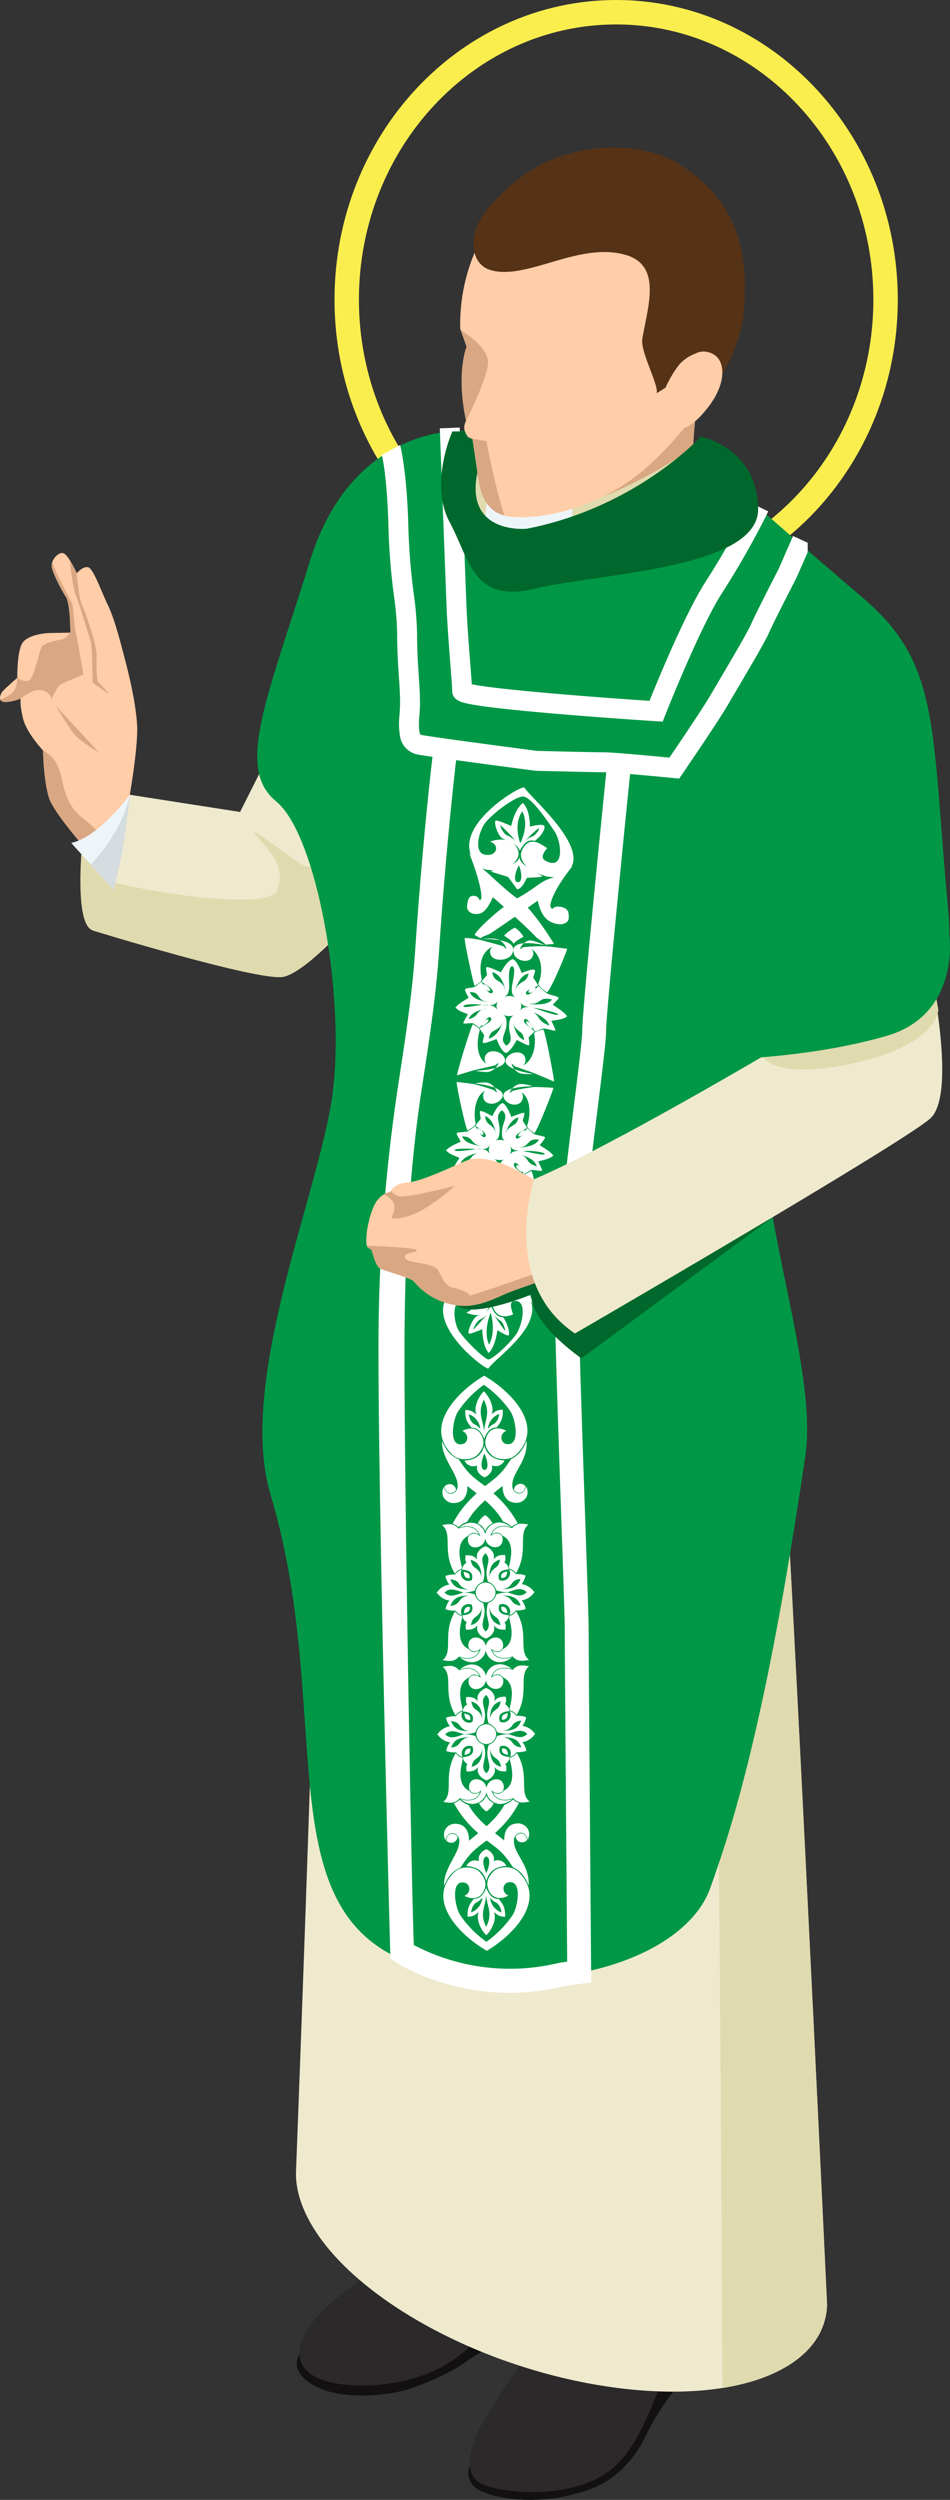 <svg id="Group_10" data-name="Group 10" xmlns="http://www.w3.org/2000/svg" xmlns:xlink="http://www.w3.org/1999/xlink" width="334.073" height="878.3" viewBox="0 0 334.073 878.3">
  <rect x="0" y="0" width="334.073" height="878.3" fill="#333333" stroke="none"/>
  <defs>
    <clipPath id="clip-path">
      <rect id="Rectangle_6" data-name="Rectangle 6" width="334.073" height="878.3" fill="none"/>
    </clipPath>
  </defs>
  <g id="Group_9" data-name="Group 9" clip-path="url(#clip-path)">
    <path id="Path_169" data-name="Path 169" d="M304.549,210.538c-54.61,0-99.039-47.223-99.039-105.269S249.939,0,304.549,0s99.039,47.223,99.039,105.269-44.429,105.269-99.039,105.269m0-201.952c-49.876,0-90.453,43.372-90.453,96.683s40.577,96.683,90.453,96.683S395,158.58,395,105.269,354.425,8.586,304.549,8.586" transform="translate(-87.876)" fill="#faee4e"/>
    <path id="Path_170" data-name="Path 170" d="M51.427,494.286s-5.92,41.5,2.391,44S74.657,511.5,74.657,511.5l-3.62-15.066Z" transform="translate(-21.116 -211.355)" fill="#e0daaf"/>
    <path id="Path_171" data-name="Path 171" d="M27.008,346.532s1.934-2.4,3.867-2.133,4.667,8.4,7.067,13.334,4.466,13.266,5.933,18.8,3.867,15.4,4.333,23.333-2.933,26.667-2.933,26.667l8.267,2.6L35.408,449.263S19.008,431.6,17.141,425.2s-2-16.386-2-16.386-5.733-6.08-7-11.08-.867-7.133-.867-7.133-3.6,1.4-5.867,1.133-1.334-2.734-.4-3.8,5.066-4.667,5.066-4.667-.133-10,2.067-12.6,7.933-3.133,9.333-3.133,7.267-.133,7.267-.133,0-10.066-1.533-12.466-4.533-8.041-5-10.554,2.6-5.779,4.334-4.78,4.466,6.934,4.466,6.934" transform="translate(0 -145.132)" fill="#ffcda8"/>
    <path id="Path_172" data-name="Path 172" d="M18.261,393.186a36.881,36.881,0,0,1,2.133-4.066c.934-1.4,4.934-2.8,4.934-2.8l4.133-1.733s-2.2-13.067-2.571-14.067-1.23-10.533-1.23-10.533-3-5.8-4.466-8.667a62.347,62.347,0,0,1-2.718-6.164,3.475,3.475,0,0,0-.149,1.677c.467,2.512,3.467,8.154,5,10.554s1.533,12.466,1.533,12.466-1.733,2.133-2.733,2.333-6.333,1.133-7.267,2.533-2.733,11.333-4.6,12-4.066-1-4.066-1,.133,4.066-2.4,5.867a17.341,17.341,0,0,1-3.514,1.829,1.433,1.433,0,0,0,1.247.77c2.267.267,5.867-1.133,5.867-1.133s4-3.466,7.133-3a4.383,4.383,0,0,1,3.733,3.133" transform="translate(-0.12 -147.588)" fill="#d9a782"/>
    <path id="Path_173" data-name="Path 173" d="M52.635,386.475a75.052,75.052,0,0,1-.334-8.933c.2-3.4-2.666-11.267-2.666-11.267a70.947,70.947,0,0,0-2.466-6.8c-1.067-2.267-1.867-10.6-1.8-11a45.921,45.921,0,0,0-2.429-4.516c.2,3.429,1.266,10.235,2.192,12.516,1.029,2.533,4.7,14.666,5.171,16.133s.641,14.267.641,14.267,5.226,3.867,5.559,3.867-3.867-4.267-3.867-4.267" transform="translate(-18.361 -147.076)" fill="#d9a782"/>
    <path id="Path_174" data-name="Path 174" d="M34.41,433.373s4.735,8.235,7.074,10.588,8.039,5.7,8.039,5.7Z" transform="translate(-14.714 -185.309)" fill="#d9a782"/>
    <path id="Path_175" data-name="Path 175" d="M51.838,495.421A100.585,100.585,0,0,0,40.419,484.4c-6.606-4.977-6.606-12.126-8.326-17.1a11.412,11.412,0,0,0-5.642-6.647s.133,9.986,2,16.386,18.267,24.066,18.267,24.066Z" transform="translate(-11.311 -196.974)" fill="#d9a782"/>
    <path id="Path_176" data-name="Path 176" d="M64.363,487.831s-10.658,14.734-20.6,16.921l18.193,20.181L70.091,495Z" transform="translate(-18.713 -208.595)" fill="#eef5f9"/>
    <path id="Path_177" data-name="Path 177" d="M67.081,524.932l8.136-29.938-5.728-7.164c-2.4,11.168-9.575,20.108-13.738,24.533Z" transform="translate(-23.839 -208.595)" fill="#d5dce0"/>
    <path id="Path_178" data-name="Path 178" d="M124.076,445.567,108.853,475.8l-38.774-6.042s-3.142,38.85-12.947,47.7c0,0,58.317,17.936,66.944,16.262s31.155-25.756,37.588-39.065-37.588-49.087-37.588-49.087" transform="translate(-24.429 -190.523)" fill="#efeace"/>
    <path id="Path_179" data-name="Path 179" d="M124.076,445.567l-2.464,4.893c3.1,6.936,12.124,27.267,14.256,33.336,2.585,7.357-.3,12.569-4.473,10.858s-21.672-16.525-16.4-10.063,9.742,10.24,6.959,18.59c-2.261,6.782-37.566,2.155-56.982-2.485-1.933,7.253-4.5,13.747-7.837,16.76,0,0,58.317,17.936,66.944,16.262s31.155-25.756,37.588-39.064-37.588-49.088-37.588-49.088" transform="translate(-24.429 -190.523)" fill="#e0daaf"/>
    <path id="Path_180" data-name="Path 180" d="M251.694,1340.595s-11.98,11.93-24.553,18.674c-13.12,7.038-30.695,20.053-36.365,26.255-6.734,7.365-9.261,14.489-4.38,19.582s17.176,6.126,27.6,4.836c10.608-1.314,22.7-5.048,32.248-15.659s34.186-14.893,44.14-17.4c3.42-.862,13.157-5.093,13.157-5.093s1.568-25.465-7.215-33.317Z" transform="translate(-78.616 -572.328)" fill="#2b2929"/>
    <path id="Path_181" data-name="Path 181" d="M302.882,1396.678s-9.737,4.231-13.157,5.094c-9.954,2.508-34.59,6.79-44.139,17.4s-21.64,14.344-32.248,15.658c-10.421,1.291-22.715.257-27.6-4.835a8.645,8.645,0,0,1-2.509-5.521l-.032.019s-4.03,5.675,5.173,10.843,25.341,3.781,33.284,1.26c6.22-1.974,15.721-6.152,20.991-10.224v.01a65.272,65.272,0,0,1,26.791-10.21s19.92-1.513,33.535-8.449Z" transform="translate(-77.96 -597.216)" fill="#121010"/>
    <path id="Path_182" data-name="Path 182" d="M330.36,1374.092s-12.476,24.235-19.216,33.27-17.925,25.813-20.076,31.119-5.162,14.484,2.151,17.638,30.545,5.306,44.025-4.445,17.352-32.983,23.375-39.867,12.763-16.778,12.763-16.778.574-18.355-5.736-29.111c0,0-20.794-7.887-37.285,8.174" transform="translate(-123.399 -583.235)" fill="#2b2929"/>
    <path id="Path_183" data-name="Path 183" d="M373.014,1418.222s-6.74,9.895-12.763,16.778-9.9,30.115-23.375,39.867-36.712,7.6-44.025,4.445a7.323,7.323,0,0,1-4.6-6.714h0s-2.836,6.268,4.706,9.369c7.621,3.133,22.408,4.559,37.669-1.014,10.245-3.742,16.129-12.078,19.268-18.23l0,.016c.05-.107.1-.212.154-.318.216-.433.423-.854.613-1.26a80.786,80.786,0,0,1,10.169-15.694s12.2-13.11,12.2-15.918c0,0,.819-10.7-.014-11.329" transform="translate(-123.031 -606.428)" fill="#121010"/>
    <path id="Path_184" data-name="Path 184" d="M350.312,757.712c-4.159-47.692-21.451-42.659-21.451-42.659L220.074,698.1l-11.87-2.424s-16.769,49.005-18.433,125.533-7.928,239.34-7.928,239.34c-.444,16.27,14.778,36.063,43,52.36,43.422,25.071,101.177,32.372,129,16.309,9.683-5.591,14.464-13.275,14.751-21.975,0,0-14.127-301.839-18.286-349.531" transform="translate(-77.752 -297.469)" fill="#efeace"/>
    <path id="Path_185" data-name="Path 185" d="M347.949,716.263,239.163,699.311l-3.933-.8c-5.755,13.5-8.754,34.368-8.754,34.368s8.433-27.162,12.687-31.311,69.269,15.787,69.269,15.787l19.661,13.259s14.047,29.549,18.109,64.982c2.808,24.5,4.134,222.314,4.685,342.074,8.469-1.338,15.973-3.73,22.049-7.238,9.683-5.591,14.464-13.275,14.751-21.974,0,0-14.127-301.839-18.286-349.531s-21.451-42.659-21.451-42.659" transform="translate(-96.841 -298.68)" fill="#e0daaf"/>
    <path id="Path_186" data-name="Path 186" d="M347.949,715.053,239.163,698.1l-11.87-2.424s-.3.887-.817,2.56c6.352,6,30.53,27.85,56.358,38.05,24.371,9.624,63.661-2.742,76.838-14.738-5.764-8.217-11.723-6.5-11.723-6.5" transform="translate(-96.841 -297.47)" fill="#1f1d1d"/>
    <path id="Path_187" data-name="Path 187" d="M273.9,734.546a149.69,149.69,0,0,0,29.209,16.1c1.1.434,2.23.818,3.385,1.164v-14.4l-32.44-8.155Z" transform="translate(-117.121 -311.83)" fill="#1f1d1d"/>
    <path id="Path_188" data-name="Path 188" d="M221.006,430.6s-8.278,64.6,2.665,70.606c0,0,10.419,31.185,33.708,45.839s58.092,10.205,68.036,7.065,22.766-18.579,22.766-18.579l4.195-16.546s2.366-.559,7.057-12.223,13.346-114.105,13.346-114.105l-29.569-55.124-96.035-10.818Z" transform="translate(-93.219 -139.701)" fill="#383636"/>
    <path id="Path_189" data-name="Path 189" d="M352.3,638.13l4.195-16.546s2.366-.559,7.058-12.224c1.8-4.482,4.19-22.372,6.448-42.7-14.87.374-40.177,2.264-40.177,2.264s-8.034,33.827,6.069,33.493-10.663,45.437-10.663,45.437-16.971,8.6-12.019,1.974,10.13-27.062,10.13-27.062c-3.947,13.531-21,27.062-21,27.062l-30.708-6.9-8.193-31.583c.423,12.263,2.96,29.881,2.96,29.881s-7.329-.7-19.034-16.49-19.726-41.862-19.726-41.862c1.691,18.887,10.571,35.942,10.571,35.942l-3.9-.491c5.295,9.887,13.925,22.587,26.269,30.7l32.641,10.386c15.789,1.471,30.421-.849,36.315-2.711,9.944-3.14,22.766-18.579,22.766-18.579" transform="translate(-97.336 -242.303)" fill="#1f1d1d"/>
    <path id="Path_190" data-name="Path 190" d="M221.731,430.6s-1.153,9.005-2.03,20.6c4.077,5.226,10.16,12.9,19.683,24.824l26.28-145.288L268.235,329,247.9,326.71Z" transform="translate(-93.944 -139.7)" fill="#1f1d1d"/>
    <path id="Path_191" data-name="Path 191" d="M249.9,301.085l-7.356,3.706L216.591,443.1s-21.051-26.98-27.2-36.386c-9.566-14.644-19.742-38.669-19.742-38.669s6.131-40.8,25.159-75.688c13.951-25.576,49.452-26.1,49.452-26.1Z" transform="translate(-72.543 -113.851)" fill="#383636"/>
    <path id="Path_192" data-name="Path 192" d="M373.884,252.325s-2.556,19.548,0,25.371-37.759,22.555-52.76,19.131-19.34-33.688-19.34-33.688Z" transform="translate(-129.042 -107.894)" fill="#d9a782"/>
    <path id="Path_193" data-name="Path 193" d="M356.29,647.392a1.368,1.368,0,0,0,.437-.266c-.255-1.537-.437-2.33-.437-2.33,1.705,13.074-43.06,31.8-73.163,19.915s-55.54-37.694-55.54-37.694-.185.848-.424,2.32a4.067,4.067,0,0,0,.424.275s10.419,31.185,33.708,45.839,58.091,10.205,68.035,7.065S352.1,663.938,352.1,663.938Z" transform="translate(-97.134 -268.111)" fill="#1f1d1d"/>
    <path id="Path_194" data-name="Path 194" d="M355.923,685.445c1.705,13.073-43.5,32.394-73.6,20.506s-55.541-37.694-55.541-37.694-.944-7.62-1.424-17.8a81.445,81.445,0,0,1,1.424-18.909s25.438,25.806,55.541,37.694,74.869-6.841,73.163-19.915a91.977,91.977,0,0,1,1.617,12.777c.6,8.38-1.18,23.338-1.18,23.338" transform="translate(-96.33 -270.05)" fill="#383636"/>
    <path id="Path_195" data-name="Path 195" d="M433.992,675.389a91.976,91.976,0,0,0-1.617-12.777c.9,6.918-11.212,15.418-27.277,20.129,2.813,7.19,7.124,21.076,5.14,34.785,13.655-5.015,23.382-12.606,22.574-18.8,0,0,1.778-14.958,1.18-23.338" transform="translate(-173.219 -283.331)" fill="#1f1d1d"/>
    <path id="Path_196" data-name="Path 196" d="M408.718,503.77c4.813-26.278,11.635-107.019,11.635-107.019l-29.569-55.123L343.446,336.3l-4.051,3.4L329.266,499.58s40.058,5.263,79.452,4.19" transform="translate(-140.793 -143.799)" fill="#1f1d1d"/>
    <path id="Path_197" data-name="Path 197" d="M350.576,320.934,344.12,328.5l-6.607,155.052S442,497.1,475.663,472.329c0,0-3.39-76.814-13.838-100.42s-66.4-64.455-66.4-64.455Z" transform="translate(-144.32 -131.467)" fill="#383636"/>
    <path id="Path_198" data-name="Path 198" d="M295.057,270.109s-9.677,16.161,12.861,23.147,64.457-23.942,64.457-23.942l2.753,21.831S341.5,314.893,309.27,312.864s-14.213-42.755-14.213-42.755" transform="translate(-124.019 -115.158)" fill="#e0daaf"/>
    <path id="Path_199" data-name="Path 199" d="M296.737,544.955l-7.56-4.584.824-9.417-5.6-3.394-.824,9.417-7.56-4.585-.594,6.789,7.56,4.584-2.012,22.993,5.6,3.394,2.013-22.993,7.56,4.585Z" transform="translate(-117.771 -225.583)" fill="#a1b3be"/>
    <path id="Path_200" data-name="Path 200" d="M287.405,417.931l-.412-1.239c-17.087-51.4-4.389-150.929-4.293-151.9l1.357.133c-.1.962-12.618,98.661,3.822,150.091,29.844-40.2,84.6-114.683,81.788-125.8l1.319-.333c3.7,14.639-79.283,123.274-82.8,128Z" transform="translate(-118.903 -113.223)" fill="#a1b3be"/>
    <path id="Path_201" data-name="Path 201" d="M328.427,305.2c-6.361,1.5-12.441,1.864-17.53.286-6.381-1.978-10.176-4.692-12.343-7.566l-1.548,20.366c2.911,3.711,7.682,6.332,15.244,6.808a70.642,70.642,0,0,0,14.55-.678Z" transform="translate(-126.999 -127.392)" fill="#eef5f9"/>
    <path id="Path_202" data-name="Path 202" d="M284.954,163.77s-3.8,8.933-.189,26.035a4.571,4.571,0,0,0-.468,3.548,3.454,3.454,0,0,0,2.652,2.715s.985,6.547,1.78,11.912,1.887,12.817,9.24,15,32.388-.2,51.464-17.883,25.732-33.283,30.2-48.981-.1-45.7-29.648-55.774-55.4,15.008-61.69,29.143a64.8,64.8,0,0,0-5.584,27.917Z" transform="translate(-120.869 -41.913)" fill="#ffcda8"/>
    <path id="Path_203" data-name="Path 203" d="M290.149,269.314s.985,6.547,1.779,11.912,1.888,12.816,9.24,15c.08.023.174.043.258.066-3.326-10.14-6.321-26.186-6.321-26.186Z" transform="translate(-124.067 -115.158)" fill="#d9a782"/>
    <path id="Path_204" data-name="Path 204" d="M363.143,166.936c1.936-2.418,12.166-10.608,14.24,4.952,4.234-6.865,7.707-15.1,8.485-23.047,2.667-27.222-6.331-41.76-21.573-51.811-15.514-10.231-41.637-8.169-57.675,4.644-10.245,8.184-14.3,14.39-15.4,19.553-.914,4.3-.163,10.823,6.027,12.472,12.725,3.389,30.956-10.177,47.2-5.413,12.69,3.722,7.84,17.766,5.828,29.35-.812,4.672,5.843,16.275,5.034,19.252l3.109-1.968a40.209,40.209,0,0,1,4.722-7.984" transform="translate(-124.389 -38.71)" fill="#563317"/>
    <path id="Path_205" data-name="Path 205" d="M411.718,242.471c1.8.963,5.9,2.227,13-6.676s6.347-16.71,2.3-19.013-7.623-.435-9.374,2.737-5.925,22.953-5.925,22.953" transform="translate(-176.049 -92.257)" fill="#ffcda8"/>
    <path id="Path_206" data-name="Path 206" d="M283.067,202.668l2.058,5.849s-3.8,8.933-.189,26.035c0,0,6.923-13.672,7.7-19.824.716-5.643-8.1-11.18-9.571-12.06" transform="translate(-121.039 -86.66)" fill="#d9a782"/>
    <path id="Path_207" data-name="Path 207" d="M231,264.537s-39.258-3.2-54.437,45.644-26.207,72.767-11.88,84.479,24.42,68.638,19.8,102.958S150.785,598.381,162.7,638.195c24.471,81.777-5.584,155.224,60.744,167.7,45.334,8.528,85.846-6.655,93.922-29.543,5.915-16.761,18.882-52.528,33.43-152.018,5.171-35.361-25.079-105.6-10.56-132.657s66.659,4.62,60.719-59.4-2.64-85.8-29.7-108.9-44.879-38.939-44.879-38.939S303.2,302.21,279.2,307.725s-35.245,4.541-41.623-3.729-2.145-24.83-2.145-24.83l-1.78-11.913s-1.554.477-2.653-2.715" transform="translate(-67.567 -113.097)" fill="#009846"/>
    <path id="Path_208" data-name="Path 208" d="M287.233,678.722c-.845-3.64-.235-9.073,2.752-11.192,1.033-.733,4.206-.354,4.206-.354a68.6,68.6,0,0,0-7.533-2.29c-1.064-.231-6.085-.794-6.092-.772-.243.777,3.254,16.948,3.832,17.011A13.6,13.6,0,0,0,287,679.348c.088-.084.12-.385.23-.626" transform="translate(-119.964 -283.973)" fill="#fff" fill-rule="evenodd"/>
    <path id="Path_209" data-name="Path 209" d="M299.427,668.022c-1.938-1.859-4.972-1.342-4.859,1.168.16,3.573,5,3.364,6.562.737,2.439-4.094-9.587-5.184-9.587-5.184.012.02,3.684-.674,5.034-.105a4.832,4.832,0,0,1,2.85,3.385" transform="translate(-124.663 -284.101)" fill="#fff" fill-rule="evenodd"/>
    <path id="Path_210" data-name="Path 210" d="M304.349,699.7a3.681,3.681,0,0,1,3.765,3.7,3.854,3.854,0,0,1-4.177,3.342,3.648,3.648,0,0,1-3.667-3.7,3.71,3.71,0,0,1,4.08-3.343" transform="translate(-128.393 -299.188)" fill="#fff" fill-rule="evenodd"/>
    <path id="Path_211" data-name="Path 211" d="M305.588,702.6a2,2,0,0,1,2.045,2,2.088,2.088,0,0,1-2.267,1.806,1.994,1.994,0,0,1-2.017-2,2.046,2.046,0,0,1,2.24-1.807" transform="translate(-129.71 -300.428)" fill="#fff" fill-rule="evenodd"/>
    <path id="Path_212" data-name="Path 212" d="M293.158,692.332c.174,1.626,1.722,2.681,2.091,2.4.47-.364-.583-2.073-2.091-2.4" transform="translate(-125.354 -296.039)" fill="#fff" fill-rule="evenodd"/>
    <path id="Path_213" data-name="Path 213" d="M319.646,680.777c1.251-3.546,1.315-8.931-1.445-11.343-.951-.831-4.158-.738-4.158-.738a57.747,57.747,0,0,1,7.912-1.465c1.224-.085,6.926.252,6.926.252.074.6-6.005,15.939-6.719,15.918a13.321,13.321,0,0,1-2.366-1.989,4.312,4.312,0,0,1-.15-.637" transform="translate(-134.283 -285.301)" fill="#fff" fill-rule="evenodd"/>
    <path id="Path_214" data-name="Path 214" d="M311.351,668.563c2.168-1.685,5.123-.882,4.731,1.607-.557,3.543-5.45,2.888-6.671.144-1.9-4.278,10.311-4.177,10.311-4.177-.014.018-3.72-1.135-5.12-.691a5.109,5.109,0,0,0-3.251,3.118" transform="translate(-132.217 -284.499)" fill="#fff" fill-rule="evenodd"/>
    <path id="Path_215" data-name="Path 215" d="M320.83,693.525c-.349,1.607-1.943,2.589-2.312,2.24-.434-.41.841-2,2.312-2.24" transform="translate(-136.16 -296.549)" fill="#fff" fill-rule="evenodd"/>
    <path id="Path_216" data-name="Path 216" d="M283.948,719.389c-1.262,3.686-1.193,8.818,1.884,11.18,1.026.787,3.863.716,3.863.716.147.14-6.095,1.565-7.864,1.967-1.458.331-6.867,1.42-6.867,1.42-.175-.591,5.375-17.374,6.274-17.435a11.445,11.445,0,0,1,2.533,1.539c.073.072.086.378.177.614" transform="translate(-117.572 -306.689)" fill="#fff" fill-rule="evenodd"/>
    <path id="Path_217" data-name="Path 217" d="M295.5,737.61c-1.886,1.679-4.741.909-4.387-1.582.5-3.546,4.978-2.9,6.1-.164,1.745,4.266-9.933,4.634-9.933,4.634.013-.026,4.137.648,5.434.216a4.493,4.493,0,0,0,2.789-3.1" transform="translate(-122.841 -313.68)" fill="#fff" fill-rule="evenodd"/>
    <path id="Path_218" data-name="Path 218" d="M291.913,716.475c.341-1.63,2.006-2.669,2.378-2.327.448.412-.774,1.961-2.378,2.327" transform="translate(-124.821 -305.34)" fill="#fff" fill-rule="evenodd"/>
    <path id="Path_219" data-name="Path 219" d="M316.4,720.795c.7,3.694.224,8.927-2.953,11.071-1.086.733-4.094.353-4.094.353-.163.132,6.042,2.068,7.29,2.441,1.056.316,5.982,1.937,5.982,1.937.269-.572-2.824-17.7-3.5-17.82a11.056,11.056,0,0,0-2.5,1.409c-.085.075-.119.376-.226.609" transform="translate(-132.277 -307.346)" fill="#fff" fill-rule="evenodd"/>
    <path id="Path_220" data-name="Path 220" d="M307.12,738.132c1.778,1.853,4.8,1.338,4.741-1.164-.086-3.563-4.885-3.354-6.3-.735-2.2,4.082,9.157,5.31,9.157,5.31-.012-.023-3.667.529-4.958-.038a4.624,4.624,0,0,1-2.643-3.373" transform="translate(-130.537 -313.976)" fill="#fff" fill-rule="evenodd"/>
    <path id="Path_221" data-name="Path 221" d="M273.967,693.769c.038-.049.114-.122.115-.146s-.064-.1-.1-.15l.211.01c1.114-1.318,4.88-2.778,4.915-2.867.093-.24-1.56-2.542-1.331-2.96.3-.551,2.983-.259,3.952-.761.551-.286,2.545-1.759,2.545-1.759.23.318,2.5,4.742,3.478,3.762,1.168-1.168-3.125-3.535-3.351-3.85-.172-.24,1.693-2.161,1.767-2.485.065-.284-.476-2.435-.185-2.674.528-.432,4.258,1.768,4.258,1.768.057-.034,1.885-4.187,3.568-4.572l.006-.068c1.616.479,3.112,4.89,3.112,4.89.044.034,4.178-1.729,4.549-1.366.293.287-.5,2.409-.47,2.651.052.394,1.558,2.414,1.416,2.577-.42.483-4.8,2.358-3.766,3.581.95,1.124,3.85-3.454,3.879-3.485.1-.112,1.8,1.628,2.3,1.958.925.612,3.77.763,3.95,1.25s-1.83,2.654-1.82,2.694c.078.332,3.724,2.109,4.66,3.619l.156.02c-.029.031-.086.078-.088.093s.046.077.068.116l-.156-.027c-1.189,1.189-5.122,1.9-5.122,1.9-.111.189,1.475,2.984,1.271,3.266-.281.39-3.005-.434-3.906-.111-.484.173-2.423,1.433-2.437,1.413-.239-.358-2.269-4.888-3.362-3.861-1.239,1.164,3,3.572,3.244,3.939.176.267-1.653,2.076-1.735,2.4-.072.282.411,2.449.12,2.674-.528.408-4.3-1.779-4.3-1.779-.059.035-1.967,4.246-3.487,4.584,0-.027,0-.041,0-.068-1.487-.525-2.79-4.848-2.79-4.848-.042-.029-3.92,1.791-4.339,1.412-.3-.269.483-2.452.448-2.662-.061-.369-1.772-2.252-1.62-2.457.458-.614,4.839-2.452,3.8-3.726-.888-1.088-3.846,3.539-3.923,3.646a24.5,24.5,0,0,1-2.47-1.533c-.948-.428-3.831.006-4-.311-.214-.408,1.749-3.117,1.749-3.117-.1-.238-3.643-1.222-4.573-2.573l-.212,0m19.767-14.214c-2.511,1.835-1.076,3.611-.907,6.33.066,1.072-.027,3.13-.793,3.843-.743.691-2.915,2.493-3.365,2.956-.6.613-2.654.664-4.251.509-2.14-.208-7.363-.274-7.37.383-.007.761,5.149-.06,7.368-.347,1.591-.206,3.682.113,4.195.749.428.532,2.379,2.525,3.007,3.25.681.786.521,2.83.339,3.889-.463,2.687-.713,6.326.141,6.364.976.043.955-3.583.8-6.279-.064-1.07.016-3.126.784-3.84.74-.688,3.015-2.491,3.487-2.955.657-.646,2.89-.676,4.309-.425,1.959.345,7.108,1.576,7.189,1,.116-.833-5.175-1.26-7.18-1.117-1.44.1-3.7-.184-4.225-.832-.417-.516-2.468-2.516-3.116-3.251-.685-.777-.529-2.832-.333-3.893.5-2.671,2.121-4.312-.074-6.331M305.9,699.246c-.91-3.284-6.623-4.278-6.623-4.278a9.422,9.422,0,0,1,1.755.5c2.187,1.3,1.089,2.69,4.868,3.781m-7.972,6.241c-3.437-1.139-3.844-6.71-3.844-6.71a7.463,7.463,0,0,0,.522,1.937c1.426,2.256,2.934,1.505,3.322,4.773m8.751-15.636c-1.452,2.861-7.244,2.817-7.244,2.817a9.267,9.267,0,0,0,1.8-.32c2.352-1.1,1.487-2.774,5.439-2.5m-7.148-7.773c-3.586.809-4.8,6.328-4.8,6.328a7.53,7.53,0,0,1,.781-1.881c1.753-2.118,3.185-1.23,4.018-4.448m-20.448,16.1c1.4-3.2,7.506-3.839,7.506-3.839a10.056,10.056,0,0,0-1.868.384c-2.565,1.214-1.659,2.778-5.638,3.454m7.668,6.739c3.425-.813,4.311-6.318,4.311-6.318a7.871,7.871,0,0,1-.718,1.879c-1.615,2.115-2.869,1.226-3.592,4.438m-7.082-16.192c.985,3.061,7.014,3.4,7.014,3.4a11.636,11.636,0,0,1-1.819-.436c-2.431-1.162-1.357-2.749-5.2-2.962m8.055-7.132c3.32,1.141,3.893,6.719,3.893,6.719a7.445,7.445,0,0,0-.54-1.938c-1.457-2.259-2.913-1.506-3.353-4.781" transform="translate(-117.148 -289.491)" fill="#fff" fill-rule="evenodd"/>
    <path id="Path_222" data-name="Path 222" d="M319.278,717.678c-.123-1.635-1.576-2.778-2.009-2.454-.5.376.624,2.04,2.009,2.454" transform="translate(-135.611 -305.804)" fill="#fff" fill-rule="evenodd"/>
    <path id="Path_223" data-name="Path 223" d="M302.664,744.037c-.783,1.39-2.732,2.258-2.849,2.587s1.223,2.074,2.475,3.016c.076.057.1.074.193.009a10.744,10.744,0,0,0,2.858-2.761c-.106-.431-2.02-1.393-2.654-2.849h-.022" transform="translate(-128.197 -318.148)" fill="#fff" fill-rule="evenodd"/>
    <path id="Path_224" data-name="Path 224" d="M285.013,746.144c1.162.883,2.624,1.1,3.46,1.825,2.863,2.482,12.486,13.293,12.486,13.293.285-.132,1.331-5.629,4.539-5.788a4.269,4.269,0,0,1,4.359,2.76c.341,1.03-.519,3.309-.519,3.309-.255-.054-4.9-3.126-4.967-.04-.12,5.521,4.187,16.192,4.187,16.192-.058.007-3.6-5.3-5.128-6.782-3.163-3.058-4.714-6.261-9.346-10.318-4.108-3.6-11.865-12.537-11.621-13.138.072-.177,1.7-.735,2.549-1.314" transform="translate(-120.778 -319.049)" fill="#fff" fill-rule="evenodd"/>
    <path id="Path_225" data-name="Path 225" d="M321.913,769.737c.305,2.212,3.735,2.468,4.089,1.48a2.066,2.066,0,0,0-.206-.8c-.7-1.955-2.833-2.275-3.883-.679" transform="translate(-137.649 -328.702)" fill="#fff" fill-rule="evenodd"/>
    <path id="Path_226" data-name="Path 226" d="M297.072,777.377c0-.006-.041,0-.043,0-.439.564-2.77,4.1-2.77,4.1-.107.077-5.122,1.508-5.08,1.58.348.6,6.977,2.278,7.281,5.542.011.121.007.121.03,0,.612-3.217,7.306-4.629,7.523-4.927s-4.5-1.932-4.5-1.932c-.121-.11-.963-3.709-2.443-4.362m-.449,8.422c-.612-1.448-1.132-5.955.306-5.884s.44,4.5-.306,5.884" transform="translate(-123.652 -332.402)" fill="#fff" fill-rule="evenodd"/>
    <path id="Path_227" data-name="Path 227" d="M300.543,747.415c-1.076.868-2.3,1.064-3.186,1.726-3.228,2.421-13.931,12.1-13.931,12.1-.253-.151-.809-5.674-4.651-5.931-2.583-.173-4.548.879-5.323,2.386-.5.979.076,3.354.076,3.354.3-.025,6.181-2.626,5.789.294-.73,5.424-7.445,15.724-7.445,15.724a92.253,92.253,0,0,1,7.326-6.31c4.252-2.852,5.762-6.033,11.137-9.561,4.586-3.01,12.529-11.529,12.231-12.385-.064-.184-1.376-.81-2.023-1.4" transform="translate(-116.252 -319.593)" fill="#fff" fill-rule="evenodd"/>
    <path id="Path_228" data-name="Path 228" d="M280.081,768.43c-.686,2.2-4.713,2.163-4.936,1.177-.033-.146.213-.552.335-.772a2.7,2.7,0,0,1,4.6-.405" transform="translate(-117.65 -328.104)" fill="#fff" fill-rule="evenodd"/>
    <path id="Path_229" data-name="Path 229" d="M280.338,798.178c3.294-1.112,2.752-4.157.562-4.611-6.413-1.33-5.041,8.484-2.927,11.389,3.01,4.135,8.979,9.622,10.155,9.682,1.248.064,7.032-4.964,9.856-8.986,1.968-2.8,4.249-12.542-1.1-11.474-1.826.365-.043,4.618-.043,4.618a8.525,8.525,0,0,1-2.515.69c-2.183.144-4.088-1.019-4.734-3.985-.37-1.7.226-3.58,2.248-5.4,1.209-1.088,3.007-1.528,5.308-1.3a5.808,5.808,0,0,1,3.871,2.039c9.408,10.375-10.243,22.958-12.9,26.977a.014.014,0,0,1-.018,0c-1.136.544-25.22-17.817-11.913-27.756a9.09,9.09,0,0,1,5.1-1.876c2.811-.117,4.64.492,5.68,1.694,1.738,2.008,2.191,3.942,1.667,5.6-.914,2.887-2.806,3.826-5.343,3.537a10.241,10.241,0,0,1-2.956-.833" transform="translate(-116.388 -337.02)" fill="#fff" fill-rule="evenodd"/>
    <path id="Path_230" data-name="Path 230" d="M299.985,805.327c1.709,2.326,2.461,5.915,1.924,6.393-.432.385-3.9-1.815-3.9-1.815-.053.037-.684,5.766-3.1,7.985l-.011-.011c-2.2-2.453-2.246-8.307-2.246-8.307-.039-.035-4.383,1.9-4.741,1.521-.571-.6,1.387-5.617,3.074-6.255,1.287-.487,3.74-1.208,4.756-3.718h0c.779,2.582,2.2,4.193,4.248,4.207m-4.963,9.606c2.651-4.7.58-11.171.58-11.171s-2.755,6.292-.58,11.171m-3.45-8.612a9.16,9.16,0,0,0,2.651-1.791c.069.034-4.6,5.13-4.634,5.1-.152-.152.694-2.153,1.983-3.305m7.737.439a10.109,10.109,0,0,1-2.389-2.032c-.074.029,3.713,5.487,3.765,5.446a5.91,5.91,0,0,0-1.376-3.414" transform="translate(-123.064 -342.557)" fill="#fff" fill-rule="evenodd"/>
    <path id="Path_231" data-name="Path 231" d="M288.778,630.849c-1.094,3.666-1.2,8.846,1.756,11.293,1.006.833,4.3.738,4.3.738.141.151-6.456,1.536-7.835,1.892-1.242.321-6.176,1.854-6.176,1.854-.222-.566,5.06-17.89,5.563-17.933a11.488,11.488,0,0,1,2.228,1.536c.073.077.078.381.16.62" transform="translate(-120.078 -268.827)" fill="#fff" fill-rule="evenodd"/>
    <path id="Path_232" data-name="Path 232" d="M300.213,649.293c-2.217,1.685-5.267.881-4.931-1.607.479-3.543,5.662-2.888,6.925-.144,1.97,4.278-10.307,4.565-10.307,4.565.014-.026,3.608.747,5.029.3a5.121,5.121,0,0,0,3.284-3.118" transform="translate(-124.816 -275.908)" fill="#fff" fill-rule="evenodd"/>
    <path id="Path_233" data-name="Path 233" d="M309.257,618.393c2.449.1,4.352-1.4,4.493-3.343s-1.512-3.6-3.983-3.7-4.617,1.4-4.738,3.342,1.78,3.6,4.228,3.7" transform="translate(-130.427 -261.412)" fill="#fff" fill-rule="evenodd"/>
    <path id="Path_234" data-name="Path 234" d="M310.954,617.919a2.238,2.238,0,0,0,2.494-1.807,2.067,2.067,0,0,0-2.219-2,2.308,2.308,0,0,0-2.566,1.806,2.144,2.144,0,0,0,2.291,2" transform="translate(-131.982 -262.593)" fill="#fff" fill-rule="evenodd"/>
    <path id="Path_235" data-name="Path 235" d="M295.816,628.021c.3-1.619,1.958-2.634,2.384-2.244.456.418-.958,1.95-2.384,2.244" transform="translate(-126.49 -267.545)" fill="#fff" fill-rule="evenodd"/>
    <path id="Path_236" data-name="Path 236" d="M322.6,633.412c.812,3.844-.2,8.68-3.221,10.775-1.052.729-4.216.353-4.216.353-.168.142,5.993,2.12,7.66,2.8,1.406.575,6.751,2.86,6.751,2.86.195-.376-3.138-18.036-3.785-18.265a10.739,10.739,0,0,0-2.922.915c-.079.053-.141.351-.267.562" transform="translate(-134.763 -270.212)" fill="#fff" fill-rule="evenodd"/>
    <path id="Path_237" data-name="Path 237" d="M312.684,649.82c1.948,1.86,4.954,1.346,4.911-1.165-.06-3.576-5.017-3.366-6.641-.739-2.533,4.093,9.714,5.643,9.714,5.643-.009-.029-3.86.216-5.184-.354a4.8,4.8,0,0,1-2.8-3.385" transform="translate(-132.816 -276.209)" fill="#fff" fill-rule="evenodd"/>
    <path id="Path_238" data-name="Path 238" d="M325.546,629.573c-.14-1.659-1.733-2.966-2.132-2.681-.483.346.519,2.018,2.132,2.681" transform="translate(-138.239 -268.041)" fill="#fff" fill-rule="evenodd"/>
    <path id="Path_239" data-name="Path 239" d="M291.5,590.241c-.817-3.7-.829-8.8,3.069-11.066,1.247-.726,5-.353,5-.353.164-.153-7.459-2.127-8.64-2.441a29.183,29.183,0,0,0-5.42-.66c-.279,1.012,3.231,16.83,3.469,16.853a16.1,16.1,0,0,0,2.31-1.722c.081-.077.1-.378.208-.611" transform="translate(-122.08 -246.161)" fill="#fff" fill-rule="evenodd"/>
    <path id="Path_240" data-name="Path 240" d="M304.373,579.7c-2.185-1.853-5.888-1.338-5.765,1.164.174,3.563,6.256,3.266,7.651.735,3.318-6.013-10.963-5.314-10.963-5.314s4.176-.524,5.782.042a4.976,4.976,0,0,1,3.294,3.373" transform="translate(-126.268 -246.325)" fill="#fff" fill-rule="evenodd"/>
    <path id="Path_241" data-name="Path 241" d="M296.911,603.873c.176,1.635,1.79,2.829,2.291,2.454s-.779-2.041-2.291-2.454" transform="translate(-126.958 -258.214)" fill="#fff" fill-rule="evenodd"/>
    <path id="Path_242" data-name="Path 242" d="M326.353,593.844c1.477-3.267,1.63-8.462-1.76-11.659-1.113-1.05-4.113-.994-4.113-.994a60.983,60.983,0,0,1,8.54-.389c1.4.074,7.451.88,7.451.88.069.575-6.054,15.367-7.184,15.272a13.128,13.128,0,0,1-2.755-2.442,5.278,5.278,0,0,1-.179-.668" transform="translate(-137.036 -248.339)" fill="#fff" fill-rule="evenodd"/>
    <path id="Path_243" data-name="Path 243" d="M317.662,580.341c2.2-1.679,5.128-.554,4.689,1.852-.626,3.425-5.771,2.479-6.724-.107-2.3-6.245,11.011-3.124,11.011-3.124-.029.032-4.509-2.027-5.86-1.7a4.76,4.76,0,0,0-3.116,3.074" transform="translate(-134.847 -246.822)" fill="#fff" fill-rule="evenodd"/>
    <path id="Path_244" data-name="Path 244" d="M279.788,605.544c.029.047.09.116.09.139s-.073.106-.109.16l.2-.027c.882,1.239,4.145,2.155,4.145,2.155.105.2-1.709,2.958-1.533,3.255.21.356,2.775-.258,3.522.088.409.19,2.145,1.576,2.174,1.539.285-.365,2.9-4.7,3.968-3.539,1.122,1.228-3.548,3.221-3.859,3.623-.208.27,1.441,2.223,1.487,2.535.041.281-.679,2.4-.417,2.65.482.459,4.793-1.365,4.793-1.365.054.044,1.519,4.333,3.212,4.859,0,.027,0,.041,0,.069,1.738-.339,3.884-4.595,3.884-4.595.052-.031,3.874,2.164,4.32,1.856.321-.222-.179-2.49-.117-2.691.107-.349,2.079-1.9,1.958-2.132-.386-.753-4.612-3.118-3.41-4.273,1.063-1.023,3.483,4.078,3.55,4.22.085.179,2.344-.829,2.852-.926,1.168-.223,4.21.919,4.395.687.25-.313-1.385-3.407-1.385-3.407.128-.193,4.24-.347,5.408-1.562l.152.022a.6.6,0,0,1-.066-.113c0-.017.058-.064.086-.1l-.152-.014c-.906-1.475-4.871-3.859-4.873-3.869-.03-.22,2.118-2.1,1.987-2.495-.208-.627-3.228-.9-4.383-1.759-.6-.447-2.684-2.406-2.684-2.406-.223.226-3.409,3.978-4.276,2.877-1.035-1.313,3.97-2.826,4.143-3s-1.681-2.586-1.692-2.893c-.009-.25.856-2.185.55-2.545-.619-.725-4.638,1-4.638,1-.052-.041-1.475-4.4-3.232-4.879,0,.027,0,.041-.007.069-1.836.384-4.07,4.561-4.07,4.561-.058.04-4.555-2.183-5.073-1.779-.342.267.246,2.487.2,2.674-.089.369-1.97,2.2-1.84,2.391.367.55,4.955,2.831,3.692,3.945s-3.756-3.791-3.808-3.865c-.085-.121-1.774,1.418-2.259,1.7-.812.467-3.195.39-3.462.942s1.24,2.735,1.189,2.877c-.132.364-3.367,1.868-4.41,3.322l-.2.015m17.925,13.608c-2.383-2.039-.662-3.685-.115-6.375.216-1.061.339-3.15-.36-3.893-.74-.787-3.1-2.776-3.506-3.251-.638-.74-3.24-.952-4.65-.836-1.944.16-6.467,1.19-6.492.527-.036-.961,4.569-.887,6.493-.562,1.4.235,4.019.248,4.727-.422.5-.474,3.086-2.219,3.955-2.955.841-.713.988-2.769.921-3.84-.171-2.715-.172-6.388,1.042-6.319,1.248.072.6,3.652.045,6.32-.222,1.059-.348,3.145.34,3.889.718.777,2.837,2.761,3.229,3.25.543.678,2.573.982,4.387,1.2,2.381.292,8.261,1.74,8.163,2.277-.125.679-5.717-1.342-8.173-2.159-1.729-.576-3.849-.562-4.477.055-.5.488-2.855,2.235-3.688,2.956s-.963,2.771-.9,3.843c.161,2.7,1.629,4.469-.944,6.29m16.031-16.307c-1.623,2.654-8.3,1.524-8.3,1.524a14.969,14.969,0,0,0,1.994-.047c2.8-.566,1.9-2.284,6.3-1.477m-8.184-9.056c-3.577.494-4.8,6.275-4.8,6.275a7.526,7.526,0,0,1,.838-1.879c1.847-2.115,3.13-1.255,3.963-4.4m7.28,18.306c-1.009-3.408-7.556-5.437-7.556-5.437a11.208,11.208,0,0,1,1.913.737c2.587,1.737,1.395,3.053,5.643,4.7m-8.909,5.059c-3.315-1.141-3.938-6.719-3.938-6.719a7.074,7.074,0,0,0,.555,1.939c1.525,2.259,3.029,1.506,3.383,4.781M284.873,600.28c.88,3.023,6.56,3.5,6.56,3.5a11.041,11.041,0,0,1-1.928-.5c-2.377-1.3-1.272-2.97-4.633-3m7.872-7.021c4.035,1.139,4.556,6.71,4.556,6.71a6.618,6.618,0,0,0-.608-1.936c-1.669-2.256-3.434-1.5-3.947-4.773m-8.329,16.534c1.209-3.286,6.9-3.8,6.9-3.8a11.013,11.013,0,0,0-1.944.318c-2.445,1.068-1.469,2.58-4.958,3.481m7.054,6.791c3.793-.809,5.118-6.328,5.118-6.328a7.258,7.258,0,0,1-.849,1.881c-1.9,2.118-3.461,1.23-4.269,4.448" transform="translate(-119.629 -251.724)" fill="#fff" fill-rule="evenodd"/>
    <path id="Path_245" data-name="Path 245" d="M327.3,605.947c-.413,1.526-2.188,2.263-2.6,1.84-.46-.475.844-1.932,2.6-1.84" transform="translate(-138.8 -259.1)" fill="#fff" fill-rule="evenodd"/>
    <path id="Path_246" data-name="Path 246" d="M313.093,575.087c-.753-1.457-3.227-2.652-3.273-2.849-.064-.269,1.906-1.936,3.588-2.761.1-.049.132-.064.237.009a9.626,9.626,0,0,1,2.866,3.016c-.156.429-2.426,1.2-3.391,2.587h-.027" transform="translate(-132.478 -243.489)" fill="#fff" fill-rule="evenodd"/>
    <path id="Path_247" data-name="Path 247" d="M293.6,556.961c1.027-.907,2.4-1,3.545-1.726,3.92-2.49,16.623-11.5,16.627-11.5.3.217.77,5.859,4.977,7.608,2.829,1.176,4.924.678,5.75-.674.535-.878-.019-3.342-.019-3.342-.29.012-6.67.647-6.211-2.2.836-5.194,7.8-13.614,7.8-13.614-.077-.021-4.951,3.547-7.518,4.283-4.046,1.16-5.75,3.821-12.515,7.38C300.4,546.141,291.275,555,291.67,555.8c.069.14,1.286.592,1.927,1.157" transform="translate(-124.712 -227.274)" fill="#fff" fill-rule="evenodd"/>
    <path id="Path_248" data-name="Path 248" d="M339.313,557.461c.791-1.922,5.136-.7,5.316.445.022.142-.231.5-.362.692-1.114,1.607-3.814.888-4.954-1.136" transform="translate(-145.089 -237.939)" fill="#fff" fill-rule="evenodd"/>
    <path id="Path_249" data-name="Path 249" d="M310.919,537.5c0,.006-.052,0-.054,0-.446-.66-3.17-4.362-3.17-4.362-.12-.136-6.087-1.838-6.025-1.931.44-.663,9.177-1.765,9.969-4.934.029-.115.025-.116.038,0,.339,3.179,7.806,6.053,7.986,6.629.1.335-5.387.494-5.387.494-.137.1-1.408,3.6-3.355,4.1m.556-8.427c-.965,1.381-2.335,5.807-.4,5.887,1.978.082,1.156-4.438.4-5.887" transform="translate(-128.993 -224.994)" fill="#fff" fill-rule="evenodd"/>
    <path id="Path_250" data-name="Path 250" d="M314.677,555.729c-1.26-1.322-2.778-1.934-3.738-2.98-3.423-3.729-14.858-13.722-14.87-13.715-.335.177-2.017,5.4-5.069,5.816-2.052.281-3.487-.422-3.967-1.86-.311-.933.4-3.449.4-3.449.163.023,4.647,2.2,4.563-.753-.145-5.049-4.364-15.446-4.364-15.446a55.861,55.861,0,0,0,5.25,6.041c2.982,2.529,7.881,7.44,12.117,10.318,5.219,3.546,12.513,15.7,12.513,15.7-.068.1-1.882.073-2.831.325" transform="translate(-122.7 -223.78)" fill="#fff" fill-rule="evenodd"/>
    <path id="Path_251" data-name="Path 251" d="M291.836,551.547c-.335-2.2-3.422-2.07-3.742-.75a1.9,1.9,0,0,0,.192.746c.642,1.769,2.563,1.647,3.55,0" transform="translate(-123.185 -235.111)" fill="#fff" fill-rule="evenodd"/>
    <path id="Path_252" data-name="Path 252" d="M295.6,502.334c3.261,1.243,2.333,4.254,0,4.619-6.836,1.068-3.853-8.762-1.5-11.474,3.346-3.855,10.775-9.161,13.182-8.974,2.709.211,8.116,7.971,11.036,12.331,2.337,3.488,3.668,13.98-3.3,10.217-2.378-1.285.662-4.386.662-4.386a18.686,18.686,0,0,0-3.189-1.884c-2.709-1.062-4.643.027-5.8,2.914-.666,1.654,0,3.588,1.864,5.6,1.115,1.2,2.913,2.058,5.972,2.984a8.5,8.5,0,0,0,5.59.086c15.323-6.112-10.729-27.723-12.466-31.019-.005-.01-.019-.006-.021-.007-1.289-.887-27.931,15-16.57,27.02a6.092,6.092,0,0,0,4.277,1.974,11.631,11.631,0,0,0,7.1-1.3c2.754-1.819,3.5-3.7,3.042-5.4-.8-2.965-3.444-4.128-6.488-3.984a11.531,11.531,0,0,0-3.393.69" transform="translate(-123.252 -206.659)" fill="#fff" fill-rule="evenodd"/>
    <path id="Path_253" data-name="Path 253" d="M318.1,506.195c2.326-1.662,3.926-4.385,3.335-5.274-.611-.916-5.012.255-5.012.255-.054-.054.165-5.838-2.492-8.291l-.014.01c-2.959,2.22-4.063,8.041-4.063,8.041-.052.049-5-2.271-5.515-1.815-.691.612.8,5.61,2.721,6.393,1.679.684,4.827,1.544,5.784,4.145h0c1.32-2.492,2.828-4.163,5.255-3.466m-4.387-10.354c2.669,4.949-.694,11.177-.694,11.177s-2.579-6.54.694-11.177m-5.7,8.242a12.954,12.954,0,0,1,3.3,2.032,67.478,67.478,0,0,0-5.25-5.446c-.181.163.484,2.172,1.951,3.414m9.484.5a6.684,6.684,0,0,0-2.785,1.6c-.078-.044,4.667-4.723,4.9-4.387.175.25-.77,1.882-2.117,2.782" transform="translate(-130.06 -210.757)" fill="#fff" fill-rule="evenodd"/>
    <path id="Path_254" data-name="Path 254" d="M278.968,1037.7c-.964-3.6-2.029-9.023,2.139-11.04,1.013-1.238,2.1-1.408,3.757-.554-.869-2.568-3.964-3.33-7.115-2.033-1.772-2.019-3.472-1.645-5.789-1.254,3.934,3.175-.159,9.29,4.54,17.124a3.531,3.531,0,0,1,2.285-1.632,3.446,3.446,0,0,1,.183-.61" transform="translate(-116.289 -437.224)" fill="#fff" fill-rule="evenodd"/>
    <path id="Path_255" data-name="Path 255" d="M289.8,1026.416c-1.72-1.736-4.516-1.073-4.291,1.385.319,3.5,4.665,3.056,5.811.407,1.788-4.129-3.539-9.389-8.959-4.764a6.819,6.819,0,0,1,4.82-.217,4.491,4.491,0,0,1,2.619,3.188" transform="translate(-120.736 -436.852)" fill="#fff" fill-rule="evenodd"/>
    <path id="Path_256" data-name="Path 256" d="M296.126,1058.341a3.467,3.467,0,1,1-3.451,3.483,3.468,3.468,0,0,1,3.451-3.483" transform="translate(-125.147 -452.544)" fill="#fff" fill-rule="evenodd"/>
    <path id="Path_257" data-name="Path 257" d="M297.355,1061.191a1.873,1.873,0,1,1-1.865,1.882,1.873,1.873,0,0,1,1.865-1.882" transform="translate(-126.351 -453.762)" fill="#fff" fill-rule="evenodd"/>
    <path id="Path_258" data-name="Path 258" d="M285.209,1051.716c.24,1.6.46,2.277,2.117,2.3.248-1.747-.687-1.974-2.117-2.3" transform="translate(-121.955 -449.711)" fill="#fff" fill-rule="evenodd"/>
    <path id="Path_259" data-name="Path 259" d="M308.534,1037.468c.932-3.608,1.946-9.041-2.24-11.02-1.024-1.228-2.116-1.389-3.762-.52.845-2.575,3.934-3.366,7.1-2.1,1.753-2.036,3.457-1.677,5.777-1.307-3.9,3.21.244,9.288-4.383,17.164a3.533,3.533,0,0,0-2.3-1.611,3.442,3.442,0,0,0-.189-.608" transform="translate(-129.362 -437.106)" fill="#fff" fill-rule="evenodd"/>
    <path id="Path_260" data-name="Path 260" d="M300.292,1026.294c1.7-1.752,4.506-1.115,4.3,1.346-.287,3.5-4.637,3.1-5.808.46-1.825-4.112,3.453-9.42,8.916-4.845a6.817,6.817,0,0,0-4.822-.172,4.489,4.489,0,0,0-2.59,3.212" transform="translate(-127.604 -436.787)" fill="#fff" fill-rule="evenodd"/>
    <path id="Path_261" data-name="Path 261" d="M310.438,1051.521c-.226,1.6-.438,2.281-2.1,2.323-.264-1.745.669-1.98,2.1-2.323" transform="translate(-131.827 -449.627)" fill="#fff" fill-rule="evenodd"/>
    <path id="Path_262" data-name="Path 262" d="M279.212,1078.234c-.932,3.608-1.946,9.041,2.24,11.02,1.024,1.229,2.116,1.389,3.762.52-.845,2.575-3.934,3.366-7.1,2.1-1.753,2.036-3.457,1.677-5.777,1.307,3.9-3.21-.244-9.288,4.383-17.164a3.533,3.533,0,0,0,2.3,1.611,3.441,3.441,0,0,0,.189.608" transform="translate(-116.452 -460.101)" fill="#fff" fill-rule="evenodd"/>
    <path id="Path_263" data-name="Path 263" d="M290.135,1095.959c-1.7,1.751-4.506,1.115-4.3-1.345.287-3.5,4.637-3.1,5.808-.46,1.825,4.112-3.453,9.42-8.916,4.845a6.818,6.818,0,0,0,4.822.172,4.49,4.49,0,0,0,2.59-3.212" transform="translate(-120.892 -466.971)" fill="#fff" fill-rule="evenodd"/>
    <path id="Path_264" data-name="Path 264" d="M285.325,1075.482c.226-1.6.438-2.281,2.1-2.323.264,1.745-.669,1.98-2.1,2.323" transform="translate(-122.004 -458.88)" fill="#fff" fill-rule="evenodd"/>
    <path id="Path_265" data-name="Path 265" d="M308.755,1078.157c.965,3.6,2.029,9.023-2.139,11.04-1.013,1.238-2.1,1.408-3.757.554.869,2.568,3.964,3.33,7.115,2.033,1.772,2.019,3.472,1.645,5.789,1.254-3.934-3.175.159-9.29-4.54-17.123a3.532,3.532,0,0,1-2.285,1.632,3.451,3.451,0,0,1-.183.61" transform="translate(-129.502 -460.058)" fill="#fff" fill-rule="evenodd"/>
    <path id="Path_266" data-name="Path 266" d="M300.607,1095.992c1.72,1.736,4.516,1.073,4.291-1.385-.319-3.5-4.665-3.056-5.811-.407-1.788,4.129,3.539,9.388,8.959,4.764a6.823,6.823,0,0,1-4.82.217,4.491,4.491,0,0,1-2.619-3.188" transform="translate(-127.738 -466.978)" fill="#fff" fill-rule="evenodd"/>
    <path id="Path_267" data-name="Path 267" d="M268.587,1052.49c.032-.049.065-.1.1-.148l-.1-.148.2.005a6.543,6.543,0,0,1,4.289-2.7,6.639,6.639,0,0,1-1.377-3.009,8.435,8.435,0,0,1,3.509-.512,3.392,3.392,0,0,1,2.233-1.622,2.659,2.659,0,0,0,3.518,3.619c.813-2.756-.894-3.475-3.4-3.7a3.16,3.16,0,0,1,1.559-2.445c-.522-.793-.44-1.354-.3-2.622,1.97.041,2.656.038,4.1,1.53-.851-2.421,1.41-4.2,2.787-4.655v-.067c1.37.4,3.76,2.176,2.913,4.655,1.428-1.506,2.113-1.508,4.083-1.568.151,1.266.238,1.826-.277,2.624a3.16,3.16,0,0,1,1.581,2.43c-2.509.251-4.209.984-3.371,3.734a2.659,2.659,0,0,0,3.485-3.651,3.391,3.391,0,0,1,2.248,1.6,8.448,8.448,0,0,1,3.513.48,6.639,6.639,0,0,1-1.349,3.022,6.556,6.556,0,0,1,4.373,2.746l.143,0-.071.107.072.106-.143,0a6.554,6.554,0,0,1-4.347,2.785,6.644,6.644,0,0,1,1.377,3.01,8.433,8.433,0,0,1-3.509.512,3.393,3.393,0,0,1-2.234,1.622,2.659,2.659,0,0,0-3.517-3.619c-.813,2.756.893,3.475,3.4,3.7a3.159,3.159,0,0,1-1.559,2.444c.522.793.44,1.355.3,2.622-1.97-.042-2.656-.038-4.1-1.531.869,2.47-1.5,4.273-2.871,4.682l0-.068c-1.381-.443-3.658-2.2-2.829-4.629-1.428,1.505-2.113,1.508-4.083,1.568-.151-1.266-.238-1.827.278-2.625a3.159,3.159,0,0,1-1.581-2.43c2.509-.251,4.209-.985,3.37-3.733a2.659,2.659,0,0,0-3.484,3.651,3.39,3.39,0,0,1-2.248-1.6,8.433,8.433,0,0,1-3.514-.48,6.631,6.631,0,0,1,1.35-3.022,6.542,6.542,0,0,1-4.314-2.666Zm17.184-13.984c-2,1.916-.7,3.594-.411,6.256a8.788,8.788,0,0,1-.473,3.811,4.478,4.478,0,0,0-2.877,3.07,13.446,13.446,0,0,1-4.046.638c-2.306-.685-4.693-1.94-6.549.047,1.875,1.97,4.249.693,6.549-.012a13.446,13.446,0,0,1,4.051.6,4.478,4.478,0,0,0,2.906,3.044,8.781,8.781,0,0,1,.508,3.807c-.269,2.664-1.544,4.354.468,6.252,1.934-1.9.659-3.572.368-6.214a8.784,8.784,0,0,1,.473-3.812,4.478,4.478,0,0,0,2.877-3.07,13.427,13.427,0,0,1,4.046-.638c2.322.689,4.725,1.957,6.587-.089-1.88-2.029-4.272-.739-6.588-.029a13.452,13.452,0,0,1-4.051-.6,4.476,4.476,0,0,0-2.906-3.043,8.791,8.791,0,0,1-.508-3.807c.267-2.645,1.527-4.33-.425-6.211m12.394,18.407c-1.061-3.091-3.533-3.595-6.585-3.543a5.816,5.816,0,0,1,1.742.393c2.31,1.157,1.4,2.7,4.842,3.15m-7.133,6.859c-3.258-.945-3.764-3.451-3.857-6.406a4.789,4.789,0,0,0,.572,1.878c1.389,2.148,2.71,1.335,3.284,4.528m7.09-16.272c-1.032,3.1-3.5,3.627-6.552,3.6a5.815,5.815,0,0,0,1.738-.409c2.3-1.177,1.374-2.713,4.813-3.194m-7.2-6.793c-3.25.975-3.733,3.485-3.8,6.441a4.791,4.791,0,0,1,.555-1.883c1.37-2.161,2.7-1.359,3.243-4.558M273.5,1056.985c1.033-3.1,3.5-3.627,6.552-3.6a5.809,5.809,0,0,0-1.738.409c-2.3,1.178-1.374,2.713-4.813,3.194m7.2,6.793c3.249-.975,3.732-3.485,3.8-6.441a4.8,4.8,0,0,1-.555,1.883c-1.37,2.161-2.7,1.36-3.243,4.558m-7.239-16.123c1.061,3.091,3.532,3.595,6.585,3.543a5.819,5.819,0,0,1-1.742-.394c-2.31-1.156-1.4-2.7-4.843-3.149m7.133-6.859c3.258.945,3.764,3.451,3.857,6.406a4.784,4.784,0,0,0-.572-1.878c-1.39-2.149-2.71-1.335-3.284-4.528" transform="translate(-114.846 -442.996)" fill="#fff" fill-rule="evenodd"/>
    <path id="Path_268" data-name="Path 268" d="M310.543,1075.445c-.24-1.6-.46-2.277-2.117-2.3-.248,1.748.687,1.974,2.117,2.3" transform="translate(-131.865 -458.872)" fill="#fff" fill-rule="evenodd"/>
    <path id="Path_269" data-name="Path 269" d="M296.873,1102.066a4.669,4.669,0,0,1-2.57,2.7,7.342,7.342,0,0,0,2.515,2.844c.075.056.094.082.181,0a7.331,7.331,0,0,0,2.488-2.866,4.67,4.67,0,0,1-2.594-2.673Z" transform="translate(-125.843 -471.241)" fill="#fff" fill-rule="evenodd"/>
    <path id="Path_270" data-name="Path 270" d="M280.909,1104.636a8.421,8.421,0,0,0,3.065,1.835c3.044,5.372,7.871,8.718,12.575,12.5-.064-2.779.962-5.594,4.136-5.944a4.021,4.021,0,0,1,4.378,2.317,3.953,3.953,0,0,1-.253,3.341c-.848-3.669-4.787-2.909-4.855.342-.1,4.775,5.5,8.217,5.2,15.768-1.109-2.736-2.77-5.2-5.544-6.42-3.4-5.137-4.612-5.988-9.628-9.705-4.89-4.187-7.859-7-11.13-12.8a6.222,6.222,0,0,0,2.06-1.239" transform="translate(-119.235 -472.339)" fill="#fff" fill-rule="evenodd"/>
    <path id="Path_271" data-name="Path 271" d="M316.743,1126.435a2.268,2.268,0,0,0,4.074,1.128,4.937,4.937,0,0,0-.252-.773,2.061,2.061,0,0,0-3.822-.355" transform="translate(-135.438 -481.174)" fill="#fff" fill-rule="evenodd"/>
    <path id="Path_272" data-name="Path 272" d="M293.548,1135.059c0-.006-.042-.008-.042,0-1.461.581-3.124,2.221-2.542,4.209a3.331,3.331,0,0,0-4.433,1.714c3.563.2,6.01,1.64,6.991,5.219,0,.138.027.139.03,0,.951-3.587,3.464-5.052,7.025-5.28a3.33,3.33,0,0,0-4.449-1.674c.564-1.994-1.113-3.618-2.58-4.186m-.008,8.359c-.677-1.4-1.963-5.161,0-5.841,1.969.662.665,4.433,0,5.841" transform="translate(-122.52 -485.346)" fill="#fff" fill-rule="evenodd"/>
    <path id="Path_273" data-name="Path 273" d="M297.067,1104.522a8.418,8.418,0,0,1-3.049,1.863c-2.995,5.4-7.79,8.789-12.459,12.616.039-2.78-1.013-5.585-4.191-5.906a4.022,4.022,0,0,0-4.356,2.357,3.954,3.954,0,0,0,.283,3.338c.815-3.676,4.761-2.952,4.859.3.132,4.388-5.657,9.635-5.353,15.733,1.267-2.853,2.658-5.054,5.785-6.388,3.354-5.169,4.557-6.031,9.54-9.793,4.851-4.231,7.794-7.067,11.012-12.9a6.222,6.222,0,0,1-2.071-1.22" transform="translate(-116.634 -472.291)" fill="#fff" fill-rule="evenodd"/>
    <path id="Path_274" data-name="Path 274" d="M278.1,1126.646a2.268,2.268,0,0,1-4.064,1.165,4.846,4.846,0,0,1,.246-.775,2.061,2.061,0,0,1,3.819-.39" transform="translate(-117.177 -481.272)" fill="#fff" fill-rule="evenodd"/>
    <path id="Path_275" data-name="Path 275" d="M279.768,1156.15c2.557-1.12,1.981-4.14.2-4.584-5.222-1.3-3.518,8.466-1.687,11.345a36.851,36.851,0,0,0,9.228,9.382,36.9,36.9,0,0,0,9.3-9.488c1.8-2.9,3.419-12.678-1.791-11.329-1.779.46-2.327,3.485.24,4.582a6.878,6.878,0,0,1-2.433.82c-2.13.26-4.06-.793-4.85-3.7-.453-1.665.054-3.563,1.907-5.472,1.109-1.142,2.784-1.67,5.062-1.573a5.9,5.9,0,0,1,4.022,1.824c9.943,9.924-2.283,22.2-11.3,27.5,0,.023-.017-.016-.018.006-9.069-5.208-21.532-17.354-11.663-27.384a5.9,5.9,0,0,1,4.005-1.86c2.278-.118,3.958.395,5.077,1.527,1.871,1.892,2.394,3.785,1.957,5.454-.764,2.913-2.684,3.985-4.816,3.744a6.887,6.887,0,0,1-2.441-.8" transform="translate(-116.462 -490.079)" fill="#fff" fill-rule="evenodd"/>
    <path id="Path_276" data-name="Path 276" d="M298.2,1162.589c1.8,2.218,2.28,3.287,2.259,6.248-1.922.009-2.553-.479-3.952-1.593.972,2.13-.362,5.774-2.669,8.119l-.011-.011c-2.327-2.324-3.612-6.007-2.66-8.145-1.389,1.126-2.017,1.62-3.937,1.629-.048-2.962.42-4.036,2.2-6.269,2.013.078,3.492-1.378,4.371-3.924h0c.9,2.519,2.39,4.042,4.394,3.946m-4.4,9.821c2.409-4.83.287-6.974,0-11.138-.264,4.091-2.435,6.4,0,11.138m-3.777-8.39a6.069,6.069,0,0,0,2.439-1.911,6.2,6.2,0,0,1-3.952,5.244,5.172,5.172,0,0,1,1.513-3.333m7.591.028a6.063,6.063,0,0,1-2.456-1.889,6.194,6.194,0,0,0,4,5.207,5.169,5.169,0,0,0-1.544-3.318" transform="translate(-122.818 -495.433)" fill="#fff" fill-rule="evenodd"/>
    <path id="Path_277" data-name="Path 277" d="M278.814,991.242c-.932,3.608-1.946,9.041,2.24,11.02,1.024,1.229,2.116,1.389,3.762.52-.845,2.575-3.934,3.366-7.1,2.1-1.753,2.036-3.457,1.677-5.777,1.307,3.9-3.211-.244-9.288,4.383-17.164a3.533,3.533,0,0,0,2.3,1.611,3.428,3.428,0,0,0,.189.609" transform="translate(-116.282 -422.904)" fill="#fff" fill-rule="evenodd"/>
    <path id="Path_278" data-name="Path 278" d="M289.737,1008.969c-1.7,1.752-4.506,1.115-4.3-1.346.287-3.5,4.637-3.1,5.808-.46,1.825,4.112-3.453,9.421-8.916,4.845a6.817,6.817,0,0,0,4.822.172,4.489,4.489,0,0,0,2.59-3.212" transform="translate(-120.721 -429.774)" fill="#fff" fill-rule="evenodd"/>
    <path id="Path_279" data-name="Path 279" d="M295.76,978.3a3.467,3.467,0,1,0-3.483-3.451,3.467,3.467,0,0,0,3.483,3.451" transform="translate(-124.977 -415.352)" fill="#fff" fill-rule="evenodd"/>
    <path id="Path_280" data-name="Path 280" d="M296.973,977.827a1.873,1.873,0,1,0-1.882-1.865,1.873,1.873,0,0,0,1.882,1.865" transform="translate(-126.18 -416.514)" fill="#fff" fill-rule="evenodd"/>
    <path id="Path_281" data-name="Path 281" d="M284.927,988.49c.226-1.6.438-2.281,2.1-2.323.264,1.745-.669,1.98-2.1,2.323" transform="translate(-121.834 -421.682)" fill="#fff" fill-rule="evenodd"/>
    <path id="Path_282" data-name="Path 282" d="M308.357,991.166c.965,3.6,2.029,9.023-2.139,11.04-1.013,1.238-2.1,1.408-3.757.554.869,2.568,3.964,3.33,7.115,2.033,1.772,2.019,3.472,1.645,5.789,1.254-3.934-3.175.159-9.29-4.54-17.123a3.531,3.531,0,0,1-2.285,1.632,3.45,3.45,0,0,1-.183.61" transform="translate(-129.332 -422.861)" fill="#fff" fill-rule="evenodd"/>
    <path id="Path_283" data-name="Path 283" d="M300.209,1009c1.719,1.736,4.515,1.073,4.291-1.385-.319-3.5-4.665-3.056-5.811-.407-1.788,4.129,3.539,9.389,8.959,4.764a6.819,6.819,0,0,1-4.82.217,4.489,4.489,0,0,1-2.619-3.188" transform="translate(-127.568 -429.78)" fill="#fff" fill-rule="evenodd"/>
    <path id="Path_284" data-name="Path 284" d="M310.145,988.454c-.24-1.6-.46-2.277-2.117-2.3-.248,1.748.688,1.974,2.117,2.3" transform="translate(-131.695 -421.675)" fill="#fff" fill-rule="evenodd"/>
    <path id="Path_285" data-name="Path 285" d="M278.57,950.711c-.964-3.6-2.029-9.023,2.139-11.04,1.013-1.237,2.1-1.408,3.757-.554-.869-2.567-3.964-3.33-7.115-2.033-1.772-2.019-3.472-1.645-5.789-1.254,3.934,3.175-.159,9.29,4.54,17.123a3.531,3.531,0,0,1,2.285-1.632,3.451,3.451,0,0,1,.183-.61" transform="translate(-116.119 -400.026)" fill="#fff" fill-rule="evenodd"/>
    <path id="Path_286" data-name="Path 286" d="M289.4,939.424c-1.72-1.736-4.516-1.073-4.291,1.385.319,3.5,4.665,3.056,5.811.408,1.788-4.129-3.539-9.388-8.959-4.764a6.821,6.821,0,0,1,4.82-.217,4.491,4.491,0,0,1,2.619,3.188" transform="translate(-120.566 -399.654)" fill="#fff" fill-rule="evenodd"/>
    <path id="Path_287" data-name="Path 287" d="M284.81,964.724c.241,1.6.46,2.277,2.117,2.3.248-1.748-.687-1.974-2.117-2.3" transform="translate(-121.784 -412.513)" fill="#fff" fill-rule="evenodd"/>
    <path id="Path_288" data-name="Path 288" d="M308.136,950.476c.932-3.608,1.946-9.041-2.24-11.02-1.025-1.228-2.116-1.389-3.762-.52.845-2.575,3.934-3.366,7.1-2.1,1.753-2.035,3.457-1.677,5.777-1.307-3.9,3.211.244,9.288-4.383,17.164a3.533,3.533,0,0,0-2.3-1.611,3.433,3.433,0,0,0-.189-.609" transform="translate(-129.192 -399.908)" fill="#fff" fill-rule="evenodd"/>
    <path id="Path_289" data-name="Path 289" d="M299.894,939.3c1.7-1.751,4.506-1.115,4.3,1.346-.287,3.5-4.637,3.1-5.808.46-1.825-4.112,3.453-9.421,8.916-4.845a6.817,6.817,0,0,0-4.822-.172,4.489,4.489,0,0,0-2.59,3.212" transform="translate(-127.434 -399.59)" fill="#fff" fill-rule="evenodd"/>
    <path id="Path_290" data-name="Path 290" d="M268.188,965.2c.033.05.066.1.1.148-.034.049-.067.1-.1.148l.2-.007a6.543,6.543,0,0,0,4.314,2.666,6.642,6.642,0,0,0-1.35,3.022,8.437,8.437,0,0,0,3.514.48,3.4,3.4,0,0,0,2.248,1.6,2.659,2.659,0,0,1,3.484-3.651c.839,2.749-.862,3.482-3.37,3.733a3.16,3.16,0,0,0,1.581,2.431c-.515.8-.428,1.358-.277,2.624,1.97-.06,2.655-.062,4.082-1.568-.829,2.428,1.448,4.187,2.829,4.629v.067c1.366-.408,3.74-2.211,2.871-4.681,1.441,1.493,2.126,1.489,4.1,1.531.139-1.267.221-1.829-.3-2.622a3.158,3.158,0,0,0,1.559-2.444c-2.511-.228-4.218-.946-3.4-3.7a2.659,2.659,0,0,1,3.518,3.619,3.39,3.39,0,0,0,2.233-1.621,8.439,8.439,0,0,0,3.509-.512,6.643,6.643,0,0,0-1.377-3.01A6.557,6.557,0,0,0,302.5,965.3l.143,0q-.035-.053-.072-.106l.072-.107-.143.005a6.557,6.557,0,0,0-4.373-2.746,6.638,6.638,0,0,0,1.349-3.022,8.445,8.445,0,0,0-3.513-.48,3.393,3.393,0,0,0-2.248-1.6,2.659,2.659,0,0,1-3.484,3.651c-.839-2.749.861-3.483,3.37-3.734a3.158,3.158,0,0,0-1.581-2.43c.515-.8.428-1.359.277-2.624-1.97.06-2.655.062-4.082,1.568.846-2.479-1.543-4.259-2.914-4.655v.067c-1.377.455-3.638,2.234-2.786,4.655-1.441-1.493-2.126-1.489-4.1-1.53-.138,1.267-.221,1.828.3,2.622a3.16,3.16,0,0,0-1.559,2.445c2.511.227,4.217.946,3.4,3.7a2.659,2.659,0,0,1-3.517-3.619,3.392,3.392,0,0,0-2.234,1.622,8.433,8.433,0,0,0-3.509.512,6.633,6.633,0,0,0,1.377,3.009,6.544,6.544,0,0,0-4.29,2.7ZM285.5,979.03c-2.013-1.9-.737-3.588-.468-6.252a8.78,8.78,0,0,0-.508-3.807,4.479,4.479,0,0,1-2.906-3.044,13.442,13.442,0,0,0-4.051-.6c-2.3.706-4.674,1.983-6.549.013,1.856-1.987,4.243-.733,6.549-.047a13.447,13.447,0,0,0,4.046-.638,4.478,4.478,0,0,1,2.877-3.07,8.785,8.785,0,0,0,.474-3.812c-.294-2.662-1.585-4.34.41-6.256,1.952,1.881.692,3.566.425,6.211a8.8,8.8,0,0,0,.508,3.807,4.479,4.479,0,0,1,2.906,3.044,13.442,13.442,0,0,0,4.051.6c2.316-.71,4.707-2,6.588.029-1.861,2.046-4.265.778-6.587.089a13.42,13.42,0,0,0-4.045.638,4.479,4.479,0,0,1-2.878,3.07,8.793,8.793,0,0,0-.473,3.812c.291,2.643,1.566,4.316-.368,6.215m12.225-18.52c-1.033,3.1-3.5,3.627-6.552,3.6a5.821,5.821,0,0,0,1.739-.409c2.3-1.177,1.373-2.713,4.813-3.194m-7.2-6.793c-3.249.975-3.733,3.485-3.8,6.441a4.8,4.8,0,0,1,.555-1.883c1.37-2.161,2.7-1.359,3.243-4.558m7.239,16.206c-1.061-3.091-3.532-3.595-6.585-3.543a5.82,5.82,0,0,1,1.742.393c2.31,1.157,1.4,2.7,4.843,3.15m-7.133,6.859c-3.258-.945-3.764-3.451-3.857-6.406a4.811,4.811,0,0,0,.572,1.878c1.39,2.148,2.71,1.335,3.284,4.528m-17.572-16.118c1.061,3.092,3.532,3.6,6.584,3.544a5.813,5.813,0,0,1-1.742-.394c-2.309-1.156-1.4-2.7-4.842-3.15m7.133-6.859c3.258.945,3.764,3.451,3.857,6.406a4.794,4.794,0,0,0-.572-1.878c-1.39-2.149-2.71-1.335-3.285-4.528m-7.09,16.189c1.033-3.1,3.5-3.627,6.552-3.6a5.824,5.824,0,0,0-1.739.409c-2.3,1.177-1.373,2.713-4.813,3.194m7.2,6.793c3.25-.975,3.733-3.485,3.8-6.441a4.81,4.81,0,0,1-.555,1.883c-1.37,2.161-2.7,1.36-3.243,4.558" transform="translate(-114.676 -405.799)" fill="#fff" fill-rule="evenodd"/>
    <path id="Path_291" data-name="Path 291" d="M310.04,964.529c-.226,1.6-.438,2.281-2.1,2.323-.264-1.745.669-1.98,2.1-2.323" transform="translate(-131.657 -412.43)" fill="#fff" fill-rule="evenodd"/>
    <path id="Path_292" data-name="Path 292" d="M296.111,935.575a4.668,4.668,0,0,0-2.594-2.673,7.336,7.336,0,0,1,2.488-2.867c.074-.057.094-.083.181,0a7.34,7.34,0,0,1,2.515,2.844,4.668,4.668,0,0,0-2.57,2.7Z" transform="translate(-125.507 -397.658)" fill="#fff" fill-rule="evenodd"/>
    <path id="Path_293" data-name="Path 293" d="M280.135,914.638a8.419,8.419,0,0,1,3.049-1.863c2.995-5.4,7.791-8.789,12.459-12.616-.039,2.779,1.013,5.585,4.191,5.906a4.021,4.021,0,0,0,4.356-2.358,3.953,3.953,0,0,0-.283-3.338c-.815,3.676-4.761,2.952-4.859-.3-.143-4.774,5.43-8.267,5.053-15.814-1.084,2.746-2.723,5.226-5.485,6.469-3.354,5.169-4.557,6.031-9.539,9.793-4.852,4.231-7.794,7.067-11.013,12.9a6.224,6.224,0,0,1,2.071,1.22" transform="translate(-118.899 -378.106)" fill="#fff" fill-rule="evenodd"/>
    <path id="Path_294" data-name="Path 294" d="M315.769,912.84a2.268,2.268,0,0,1,4.064-1.165,4.84,4.84,0,0,1-.246.775,2.061,2.061,0,0,1-3.818.39" transform="translate(-135.022 -389.452)" fill="#fff" fill-rule="evenodd"/>
    <path id="Path_295" data-name="Path 295" d="M292.463,898.356c0,.006-.041.009-.041,0-1.466-.567-3.144-2.192-2.58-4.185a3.33,3.33,0,0,1-4.449-1.674c3.56-.228,5.993-1.7,6.943-5.283,0-.137.026-.139.03,0,.984,3.578,3.511,5.02,7.073,5.216a3.33,3.33,0,0,1-4.433,1.714c.582,1.989-1.081,3.628-2.542,4.209M292.379,890c-.663,1.408-1.916,5.178.053,5.841,1.962-.68.624-4.439-.053-5.841" transform="translate(-122.033 -379.326)" fill="#fff" fill-rule="evenodd"/>
    <path id="Path_296" data-name="Path 296" d="M296.116,914.68a8.423,8.423,0,0,0-3.066-1.834c-3.043-5.372-7.871-8.718-12.575-12.5.064,2.779-.961,5.594-4.136,5.944a4.021,4.021,0,0,1-4.378-2.317,3.955,3.955,0,0,1,.254-3.341c.848,3.669,4.787,2.908,4.855-.342.093-4.389-5.745-9.584-5.5-15.684,1.292,2.841,2.7,5.03,5.844,6.335,3.4,5.137,4.612,5.989,9.63,9.705,4.889,4.187,7.858,7,11.13,12.8a6.208,6.208,0,0,0-2.06,1.239" transform="translate(-116.121 -378.254)" fill="#fff" fill-rule="evenodd"/>
    <path id="Path_297" data-name="Path 297" d="M277.116,912.981a2.268,2.268,0,0,0-4.074-1.128,4.883,4.883,0,0,0,.252.773,2.061,2.061,0,0,0,3.822.355" transform="translate(-116.752 -389.521)" fill="#fff" fill-rule="evenodd"/>
    <path id="Path_298" data-name="Path 298" d="M278.462,863.818c2.567,1.1,2.019,4.122.24,4.582-5.21,1.348-3.595-8.433-1.791-11.329a36.847,36.847,0,0,1,9.141-9.466,36.886,36.886,0,0,1,9.39,9.4c1.83,2.879,3.535,12.646-1.687,11.345-1.783-.444-2.359-3.464.2-4.584a6.881,6.881,0,0,0-2.44-.8c-2.132-.241-4.053.83-4.817,3.744-.437,1.669.087,3.562,1.958,5.454,1.12,1.132,2.8,1.645,5.077,1.527a5.9,5.9,0,0,0,4.006-1.86c9.852-10.014-2.487-22.178-11.552-27.4,0-.023-.017.017-.018-.006-9.021,5.291-21.371,17.55-11.412,27.49a5.9,5.9,0,0,0,4.022,1.824c2.278.1,3.954-.431,5.062-1.573,1.853-1.909,2.36-3.808,1.908-5.472-.79-2.906-2.721-3.96-4.851-3.7a6.88,6.88,0,0,0-2.433.82" transform="translate(-115.904 -361.075)" fill="#fff" fill-rule="evenodd"/>
    <path id="Path_299" data-name="Path 299" d="M296.837,866.7c1.782-2.233,2.25-3.307,2.2-6.268-1.922.009-2.548.5-3.938,1.629.953-2.139-.415-5.77-2.743-8.094l-.011.011c-2.306,2.345-3.557,6.039-2.585,8.17-1.4-1.114-2.031-1.6-3.952-1.593-.021,2.962.456,4.031,2.259,6.248,2.013-.1,3.5,1.346,4.407,3.884h0c.881-2.527,2.353-4.064,4.358-3.987m-4.485-9.78c2.453,4.808.351,6.972.105,11.138-.3-4.089-2.493-6.376-.105-11.138m-3.7,8.423a6.068,6.068,0,0,1,2.456,1.889,6.194,6.194,0,0,0-4-5.207,5.169,5.169,0,0,0,1.544,3.318m7.59-.1a6.064,6.064,0,0,0-2.439,1.911,6.194,6.194,0,0,1,3.952-5.244,5.172,5.172,0,0,1-1.513,3.333" transform="translate(-122.211 -365.154)" fill="#fff" fill-rule="evenodd"/>
    <path id="Path_300" data-name="Path 300" d="M348.576,365.756l-2.546-.163c-.171-.011-17.281-1.109-34.171-2.533-9.947-.839-17.881-1.625-23.585-2.338-3.5-.437-6.115-.839-8-1.228-2.139-.442-5.72-1.181-5.72-4.528,0-1.037-.306-4.976-.629-9.147-.5-6.43-1.12-14.434-1.351-20.458-.4-10.31-2.379-62.653-2.379-62.653l6.988-.264s1.983,52.339,2.379,62.648c.227,5.888.841,13.816,1.335,20.186.252,3.252.438,5.668.545,7.343,7.836,1.717,39.379,4.31,62.5,5.828,3.069-7.634,12.834-31.352,20-42.279a294.174,294.174,0,0,0,15.472-27.347L385.7,291.9A296.013,296.013,0,0,1,369.8,320.008c-8.031,12.239-20.166,43.063-20.288,43.373Z" transform="translate(-115.535 -112.22)" fill="#fff"/>
    <path id="Path_301" data-name="Path 301" d="M278.578,898.311c-23.482,0-39.233-10.277-40.053-10.824l-1.779-1.186-.086-2.137c-.062-1.526-4.13-153.174-4.13-210.471a614.767,614.767,0,0,1,6.9-94.118c2.575-16.738,5.006-32.547,6-47.492,2.608-39.12,6.124-68.333,6.159-68.623l8.331,1.01c-.035.288-3.525,29.292-6.117,68.172-1.02,15.3-3.478,31.288-6.081,48.209-4.133,26.867-6.057,57.472-6.057,92.843,0,53.269,2.521,188.552,3.284,207.847a72.782,72.782,0,0,0,51.028,6.271l.4-.077,2.507-.358c-.152-19.256-.848-107.947-.848-116.5,0-3.871-.592-21.018-1.277-40.872-.994-28.8-2.231-64.636-2.231-76.632,0-12.667,3.6-41.592,6.492-64.833,1.622-13.032,3.154-25.341,3.154-28.118,0-8.014,8.431-90.736,8.791-94.254l8.348.852c-2.433,23.843-8.747,87.1-8.747,93.4,0,3.144-1.163,12.64-3.218,29.154-2.713,21.8-6.428,51.649-6.428,63.8,0,11.851,1.234,47.609,2.225,76.343.716,20.753,1.282,37.145,1.282,41.161,0,9.52.868,119,.876,120.1l.029,3.669-9.572,1.367a81.818,81.818,0,0,1-19.188,2.3" transform="translate(-99.429 -198.174)" fill="#fff"/>
    <path id="Path_302" data-name="Path 302" d="M391.142,741.8l-67.19,49.525s-17.665-11.987-17.665-22.4c0,0-17.665,7.255-24.605,4.732s3.785-23.343,8.2-24.29,66.244-10.41,67.506-11.041,10.725-3.785,10.725-3.785Z" transform="translate(-119.473 -314.088)" fill="#00682c"/>
    <path id="Path_303" data-name="Path 303" d="M362.322,266.523s-22.673,24.92-61.256,32.373c0,0-21.834,2.183-17.338-19.7l-1.779-11.912s-1.23.923-2.653-2.715a39.924,39.924,0,0,1-4.342.132s-8.271,18.244-.973,31.866,8.271,28.7,30.163,23.352,78.813-6.811,78.326-28.217-20.149-25.179-20.149-25.179" transform="translate(-115.867 -113.129)" fill="#00682c"/>
    <path id="Path_304" data-name="Path 304" d="M290.457,722.179s-8.96-5.314-14.274-7.814-11.669-4.376-16.462-2.292-15.525,7.189-20.317,7.5-5.939,3.334-5.939,3.334-4.064.208-6.251,6.043-2.813,12.816-1.563,13.545l1.25.729s1.251,5.314,2.709,6.356,11.252,3.438,12.191,4.793a23.64,23.64,0,0,0,13.127,7.988c7.71,1.806,13.857-1.424,18.858-3.612S299.105,750,299.105,750Z" transform="translate(-96.215 -304.097)" fill="#ffcda8"/>
    <path id="Path_305" data-name="Path 305" d="M239.064,733.371c1.458,1.98-.521,5.522-.521,5.834s4.544.521,10.382-2.6a69.414,69.414,0,0,0,11.914-8.752s-14.587,3.751-18.65,3.751a4.305,4.305,0,0,1-3.764-2.106,3.292,3.292,0,0,0-.3.543,5.465,5.465,0,0,0-2.212.782,11.758,11.758,0,0,1,3.15,2.552" transform="translate(-100.876 -311.226)" fill="#d9a782"/>
    <path id="Path_306" data-name="Path 306" d="M229.76,772.408c1.459,1.042,11.252,3.438,12.19,4.793a23.64,23.64,0,0,0,13.127,7.988c7.711,1.806,13.858-1.424,18.859-3.612s25.318-8.752,25.318-8.752l-1.027-3.3c-11.438,4.064-36.958,13.153-36.793,12.577.208-.729-2.918-2.188-5.626-2.709s-3.647-2.813-5.209-5.939-11.044-2.5-11.841-4.584,4.443-1.667,4.13-2.709c-.274-.911-13.454-1.387-17.525-1.594a1.243,1.243,0,0,0,.437.76l1.25.73s1.251,5.314,2.709,6.355" transform="translate(-96.365 -326.925)" fill="#d9a782"/>
    <path id="Path_307" data-name="Path 307" d="M326.052,655.144s-12.076,36.317,14.363,54.191c0,0,113.534-65.835,124.79-75.386s-2.729-66.168-2.729-66.168-54.571-5.457-54.571-4.434,4.115,45.382,4.115,45.382-58.682,34.818-85.968,46.415" transform="translate(-138.242 -240.831)" fill="#efeace"/>
    <path id="Path_308" data-name="Path 308" d="M528.276,604.028l1.216,7.054s-.193,12.822-31.815,19.147-31.065-5.768-31.065-5.768l16.47-22.936L504,599.336Z" transform="translate(-199.522 -256.275)" fill="#e0daaf"/>
    <path id="Path_309" data-name="Path 309" d="M497.931,536.157l10.054,20.108s3.568,27.244-22.055,34.7-53.839,8.109-53.839,8.109-24.974-37.623-24.974-39.245,11.352-21.081,11.352-21.081l23.352-7.46,10.054-.325Z" transform="translate(-174.083 -227.04)" fill="#009846"/>
    <path id="Path_310" data-name="Path 310" d="M339.143,390.344l-2.056-.2c-5.777-.564-21.38-2.026-24.173-2.026-3.577,0-23.253-.491-24.089-.512l-.365-.028c-1.442-.188-35.388-4.619-41.028-5.645a7.776,7.776,0,0,1-6.44-6.276,27.921,27.921,0,0,1-.188-7.88c.089-1.361.181-2.769.181-4.093,0-2.848-.195-5.787-.421-9.191-.282-4.237-.6-9.04-.6-14.811a105.531,105.531,0,0,0-1.105-13.324,231.3,231.3,0,0,1-1.958-24.374c-.487-18.514-2.324-25.305-2.343-25.376L241,273.149c.088.309,2.378,9.028,2.894,28.65a222.356,222.356,0,0,0,1.907,23.7,112.238,112.238,0,0,1,1.159,14.181c0,5.539.31,10.219.584,14.348.224,3.381.437,6.575.437,9.654,0,1.554-.1,3.078-.2,4.551a23.918,23.918,0,0,0,.024,5.853c.193.841.352.869.876.965,5.263.957,37.757,5.208,40.5,5.567,2.043.051,20.419.5,23.731.5,3.084,0,17.225,1.326,22.791,1.86,3.133-4.6,11.7-17.234,14.532-22.084.753-1.29,1.754-2.987,2.88-4.9,3.779-6.4,10.1-17.124,11.225-19.742,1.515-3.537,9-18.058,9.758-19.532l3.237-7.4,1.842-4.222,5.151,2.4v3.285l-3.964,9.043c-2.806,5.437-8.423,16.443-9.6,19.179-1.2,2.8-5.977,10.96-11.629,20.541-1.12,1.9-2.115,3.584-2.863,4.867-3.6,6.167-15.464,23.483-15.968,24.217Z" transform="translate(-100.297 -116.798)" fill="#fff"/>
  </g>
</svg>
